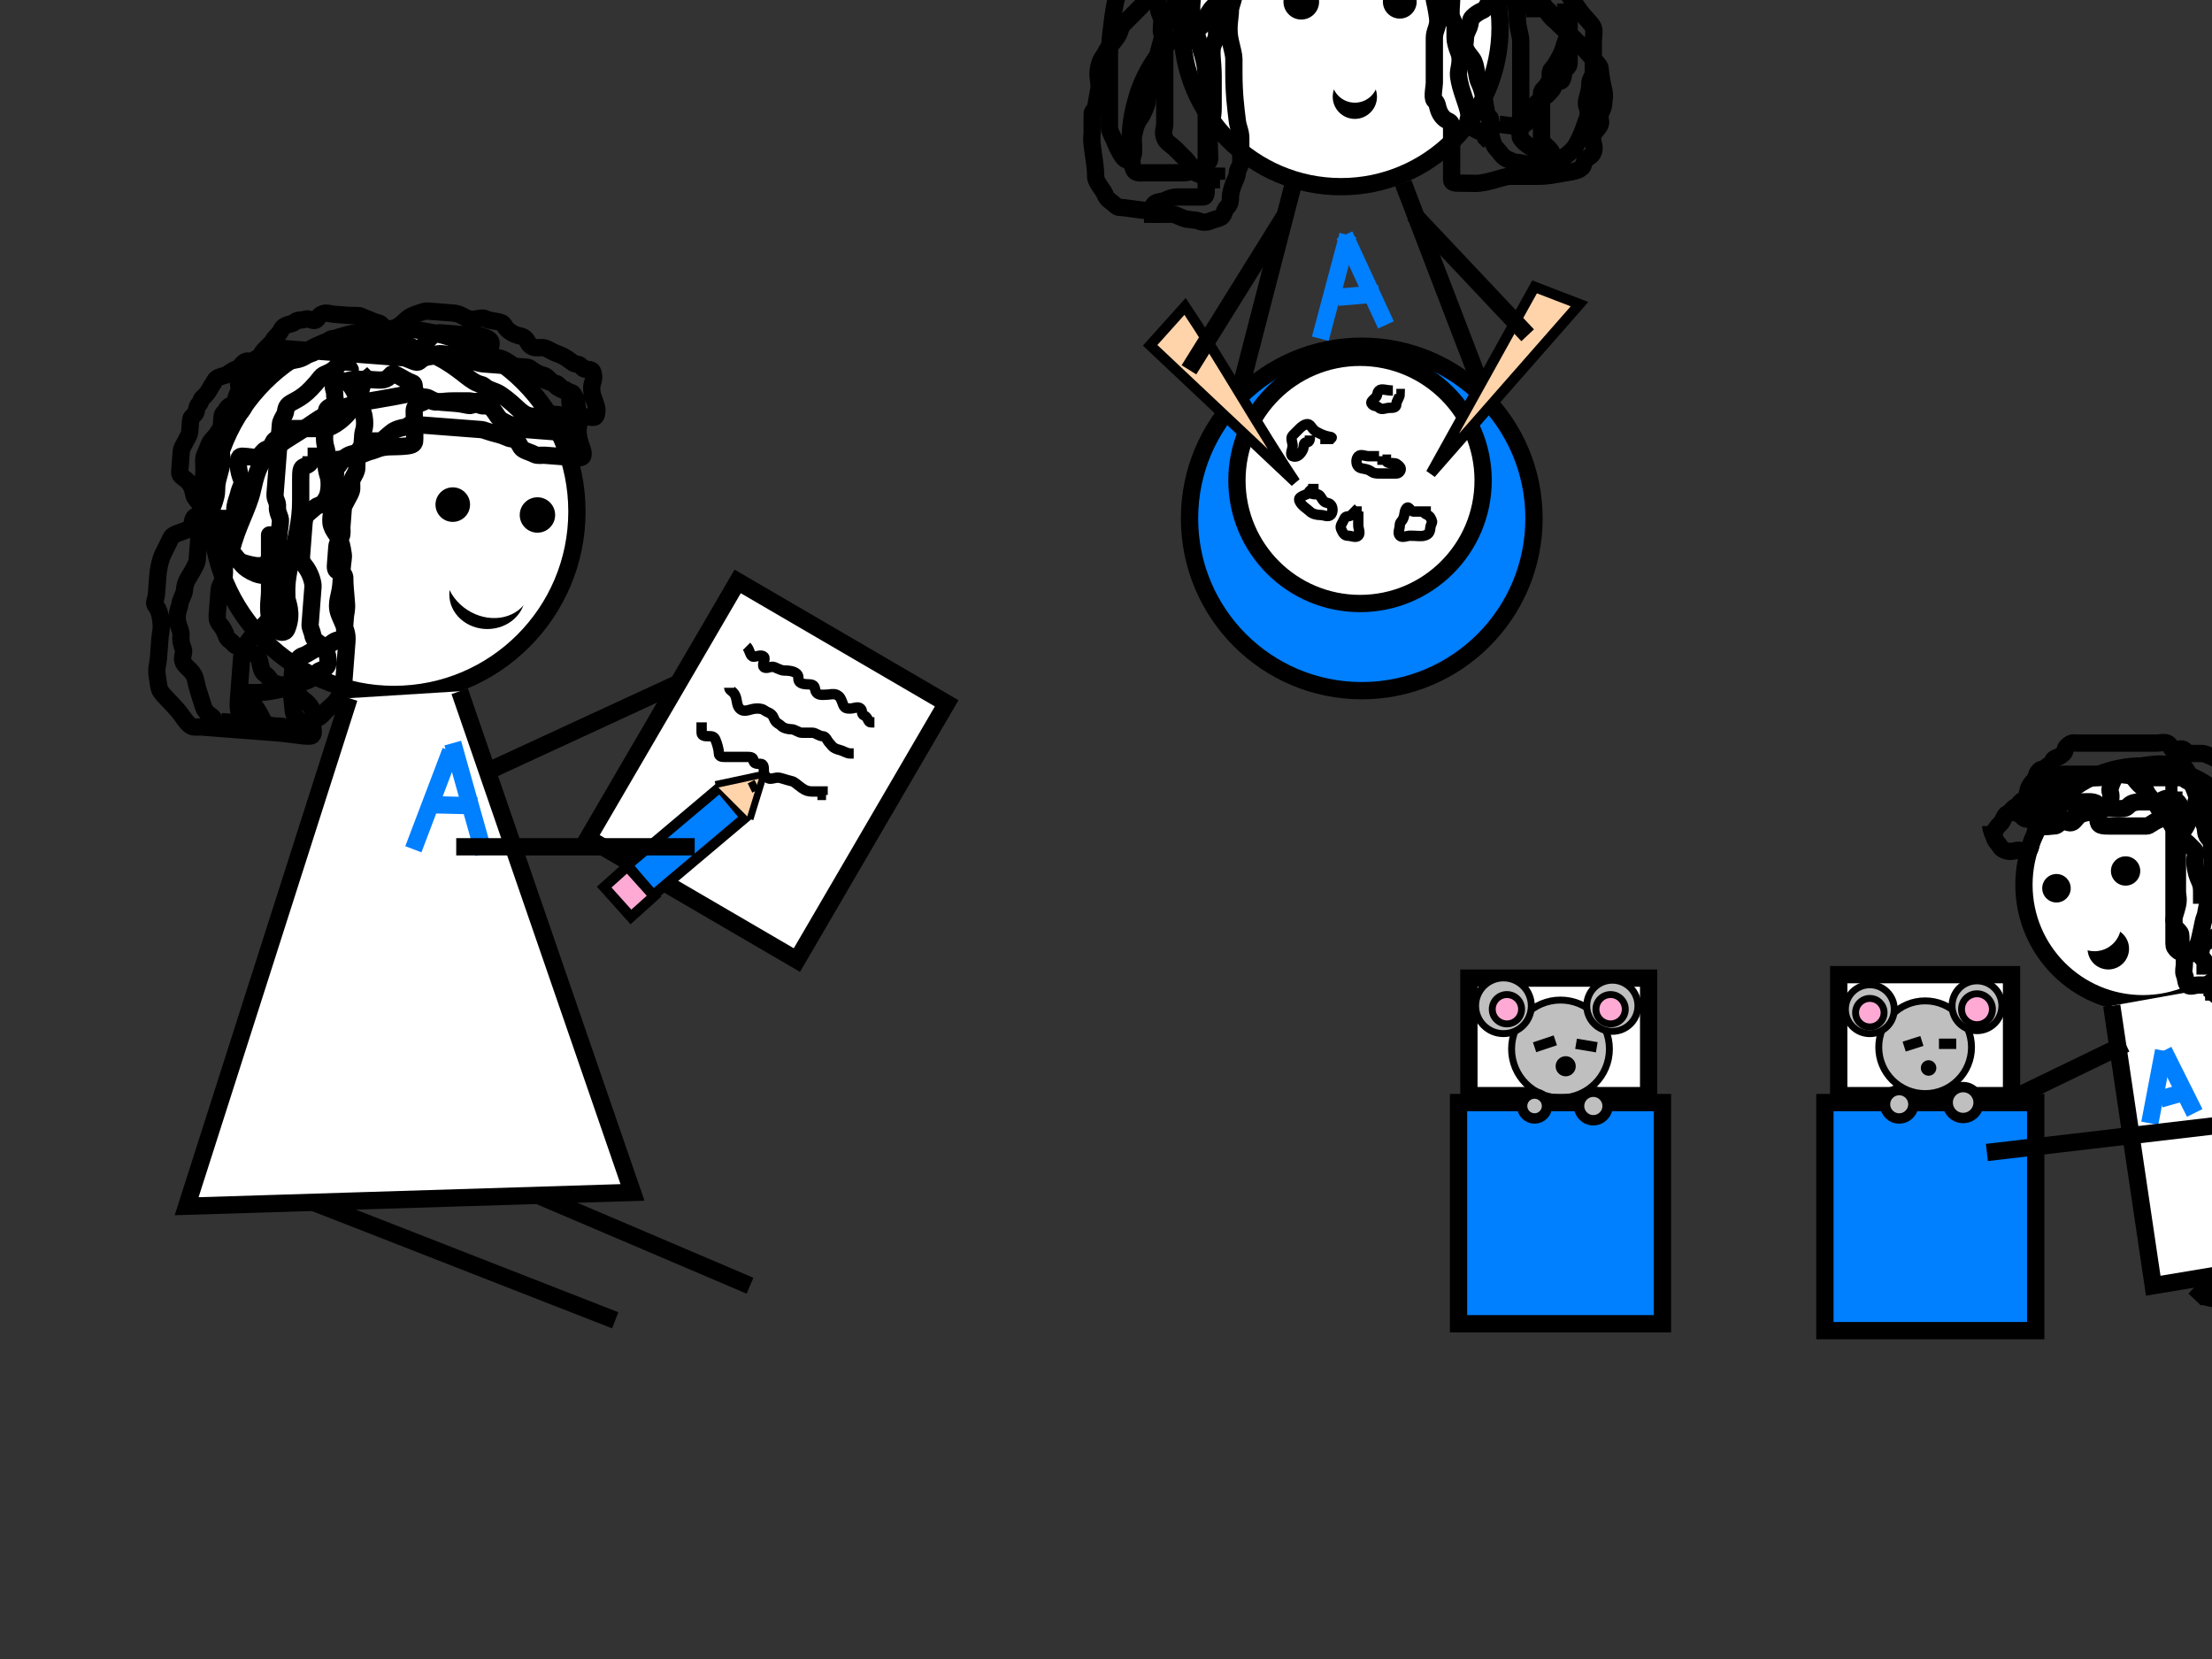 <?xml version="1.0"?><svg width="640" height="480" xmlns="http://www.w3.org/2000/svg">
 <rect width="100%" height="100%" fill="#333333" stroke="none"/>
 <!-- Created with SVG-edit - http://svg-edit.googlecode.com/ -->
 <title>line 8 revised</title>
 <g>
  <title>Layer 1</title>
  <circle fill="#ffffff" stroke="#000000" stroke-width="5" cx="114" cy="148" r="52.924" id="svg_1"/>
  <path fill="#ffffff" stroke="#000000" stroke-width="5" stroke-dasharray="null" stroke-linejoin="null" stroke-linecap="null" d="m133,200l50,145l-129,4l47,-147" id="svg_2"/>
  <circle fill="#000000" stroke="#000000" stroke-width="0" stroke-dasharray="null" stroke-linejoin="null" stroke-linecap="null" cx="131" cy="146" r="5" id="svg_3"/>
  <circle fill="#000000" stroke="#000000" stroke-width="0" stroke-dasharray="null" stroke-linejoin="null" stroke-linecap="null" cx="155.5" cy="149" r="5.123" id="svg_4"/>
  <ellipse fill="#000000" stroke="#000000" stroke-width="0" stroke-dasharray="null" stroke-linejoin="null" stroke-linecap="null" cx="141" cy="172" id="svg_5" rx="11" ry="10"/>
  <ellipse fill="#ffffff" stroke="#000000" stroke-dasharray="null" stroke-linejoin="null" stroke-linecap="null" cx="141.324" cy="167.037" id="svg_6" rx="13" ry="11.238" stroke-width="0" transform="rotate(33.111 141.324,167.037) "/>
  <line fill="none" stroke="#000000" stroke-width="5" stroke-dasharray="null" stroke-linejoin="null" stroke-linecap="null" x1="143" y1="226" x2="194" y2="195" id="svg_7" transform="rotate(6.499 168.5,210.5) "/>
  <line fill="none" stroke="#000000" stroke-width="5" stroke-dasharray="null" stroke-linejoin="null" stroke-linecap="null" x1="91" y1="348" x2="178" y2="382" id="svg_8"/>
  <line fill="none" stroke="#000000" stroke-width="5" stroke-dasharray="null" stroke-linejoin="null" stroke-linecap="null" x1="156" y1="346" x2="217" y2="372" id="svg_9"/>
  <line fill="none" stroke="#007fff" stroke-width="5" stroke-dasharray="null" stroke-linejoin="null" stroke-linecap="null" x1="132" y1="218" x2="118" y2="245" id="svg_11" transform="rotate(-6.613 125,231.5) "/>
  <line fill="none" stroke="#007fff" stroke-width="5" stroke-dasharray="null" stroke-linejoin="null" stroke-linecap="null" x1="131" y1="215" x2="140" y2="247" id="svg_12"/>
  <line fill="none" stroke="#007fff" stroke-width="5" stroke-dasharray="null" stroke-linejoin="null" stroke-linecap="null" x1="138" y1="234" x2="126" y2="232" id="svg_13" transform="rotate(-8.13 132,233) "/>
  <rect fill="#ffffff" stroke="#000000" stroke-width="5" stroke-dasharray="null" stroke-linejoin="null" stroke-linecap="null" x="187" y="180" width="70" height="86" id="svg_17" transform="rotate(30.256 222,223) "/>
  <path fill="none" stroke="#000000" stroke-width="3" stroke-dasharray="null" stroke-linejoin="null" stroke-linecap="null" id="svg_18" d="m216,187c1,1 1,3 2,3c1,0 2.293,-0.707 3,0c0.707,0.707 -0.707,2.293 0,3c0.707,0.707 2.076,-0.383 3,0c1.307,0.541 2,1 3,1c3,0 4,1 4,2c0,1 0,2 3,2c2,0 1.617,1.076 2,2c0.541,1.307 2,1 3,1c1,0 2.076,-0.383 3,0c1.307,0.541 1.459,1.693 2,3c0.383,0.924 1,1 2,1c1,0 2.293,-0.707 3,0c0.707,0.707 0.076,1.617 1,2c1.307,0.541 1,2 2,2l1,0"/>
  <path fill="none" stroke="#000000" stroke-width="3" stroke-dasharray="null" stroke-linejoin="null" stroke-linecap="null" id="svg_19" d="m211,199c0,1 1.486,0.824 2,3c0.23,0.973 0.293,2.293 1,3c1.414,1.414 3,0 5,0c2,0 2.076,0.617 3,1c1.307,0.541 1.617,1.076 2,2c0.541,1.307 1.293,1.293 2,2c0.707,0.707 2,1 3,1c1,0 2,1 3,1c1,0 2,0 3,0c1,0 2,1 3,1c1,0 1.293,1.293 2,2c0.707,0.707 0.824,1.486 3,2c0.973,0.23 2,1 3,1l1,0"/>
  <path fill="none" stroke="#000000" stroke-width="3" stroke-dasharray="null" stroke-linejoin="null" stroke-linecap="null" id="svg_20" d="m203,209c0,1 0,2 0,3c0,1 1,1 2,1c1,0 1.617,0.076 2,1c0.541,1.307 1,3 1,4c0,1 1,1 2,1c1,0 2,0 3,0c1,0 2,0 3,0c1,0 2,0 2,1c0,1 1,1 2,1c1,0 1,1 1,2c0,1 0.293,1.293 1,2c0.707,0.707 2,0 3,0c1,0 1.824,0.486 4,1c0.973,0.23 1.186,0.693 3,2c1.147,0.827 2,1 3,1c1,0 2,0 3,0l0,1l1,0"/>
  <line fill="none" stroke="#000000" stroke-width="5" stroke-dasharray="null" stroke-linejoin="null" stroke-linecap="null" x1="-605" y1="-66" x2="-606" y2="-79" id="svg_22"/>
  <rect fill="#007fff" stroke="#000000" stroke-width="3" stroke-dasharray="null" stroke-linejoin="null" stroke-linecap="null" x="181.092" y="237.687" width="35" height="11.471" id="svg_23" transform="rotate(-40.135 198.592,243.423) "/>
  <line fill="none" stroke="#000000" stroke-width="5" stroke-dasharray="null" stroke-linejoin="null" stroke-linecap="null" x1="132" y1="245" x2="201" y2="245" id="svg_24"/>
  <path fill="#ffd4aa" stroke="#000000" stroke-width="2" stroke-dasharray="null" stroke-linejoin="null" stroke-linecap="null" d="m217,237l4,-13l-14,3" id="svg_25"/>
  <line fill="none" stroke="#000000" stroke-width="3" stroke-dasharray="null" stroke-linejoin="null" stroke-linecap="null" x1="219" y1="227" x2="217" y2="228" id="svg_26"/>
  <rect fill="#ffaad4" stroke="#000000" stroke-width="3" stroke-dasharray="null" stroke-linejoin="null" stroke-linecap="null" x="176.234" y="253.475" width="11.588" height="9" id="svg_27" transform="rotate(48.094 182.028,257.975) "/>
  <path fill="none" stroke="#000000" stroke-width="5" stroke-dasharray="null" stroke-linejoin="null" stroke-linecap="null" id="svg_28" d="m98,108c0,-1 -1,-1 -1,0c0,1 -0.707,2.293 0,3c0.707,0.707 1.173,0.853 2,2c1.307,1.814 1.617,3.076 2,4c0.541,1.307 1.486,1.824 2,4c0.689,2.92 0,4 0,5c0,1 0,2 0,3c0,1 -0.486,1.824 -1,4c-0.23,0.973 0,2 0,3c0,1 -0.459,1.693 -1,3c-0.383,0.924 0,2 0,3c0,1 -0.617,2.076 -1,3c-0.541,1.307 -1,2 -1,3c0,2 0,3 0,5c0,1 0.383,2.076 0,3c-0.541,1.307 -1,2 -1,3c0,3 0,4 0,5c0,1 0,2 1,2c1,0 2,1 2,2c0,1 0.493,3.879 1,7c0.32,1.974 0,3 0,4c0,1 0,2 0,3c0,1 0.707,2.293 0,3c-0.707,0.707 -1.076,0.617 -2,1c-1.307,0.541 -2.013,1.84 -3,2c-3.121,0.507 -4.693,2.459 -6,3c-0.924,0.383 -1.459,0.693 -2,2c-0.383,0.924 -1,2 -1,3c0,2 0,3 0,5c0,1 0.493,2.879 1,6c0.16,0.987 0.293,1.293 1,2c0.707,0.707 1.707,2.293 1,3c-0.707,0.707 -2.459,-0.307 -3,1c-0.383,0.924 -1,1 -2,1c-1,0 -3.173,0.147 -4,-1c-1.307,-1.814 -3.135,-5.811 -6,-8c-2.513,-1.919 -3,-2 0,-2c3,0 7.031,-0.912 10,-2c5.057,-1.852 6.076,-2.617 7,-3c1.307,-0.541 1.693,-2.459 3,-3c0.924,-0.383 2,-1 2,-2c0,-2 -0.474,-3.149 -1,-4c-1.176,-1.902 -3.486,-1.824 -4,-4c-0.23,-0.973 -1,-2 -1,-3c0,-1 0,-3 0,-4c0,-1 0,-2 0,-4c0,-1 0,-2 0,-3c0,-1 -1,-4 -3,-6c-1,-1 -1,-2 -1,-3c0,-1 0,-2 0,-3c0,-1 0,-2 0,-5c0,-2 0,-3 1,-4c1,-1 1.293,-1.293 2,-2c0.707,-0.707 1.918,-0.387 3,-3c0.765,-1.848 0.383,-5.076 0,-6c-0.541,-1.307 -1,-3 -1,-4c0,-1 0,-2 0,-3c0,-1 -1,-2 -1,-5c0,-2 0,-3 0,-4c0,-1 0,-2 0,-3c0,-1 1.293,-1.293 2,-2c0.707,-0.707 0,-2 0,-3c0,-1 -1.414,-2.586 0,-4c0.707,-0.707 2.076,0.383 3,0c1.307,-0.541 4,-1 9,-1c3,0 3.293,-1.293 4,-2c0.707,-0.707 3.824,1.486 6,2c0.973,0.23 0.617,1.076 1,2c1.082,2.613 3.076,1.617 4,2c1.307,0.541 2,1 4,1c1,0 3,0 4,0c3,0 4.293,0.707 5,0c0.707,-0.707 1.076,-1.383 2,-1c1.307,0.541 3,1 4,2c1,1 1.693,2.459 3,3c0.924,0.383 2,1 3,1c1,0 3,1 4,1c1,0 2,0 3,0c1,0 2,0 3,0c1,0 2,0 3,0c1,0 2,0 3,-1c1,-1 1,-2 1,-3c0,-1 0,-2 0,-3c0,-1 -1,-1 -1,-2c0,-1 -0.293,-2.293 -1,-3c-0.707,-0.707 -1.293,-0.293 -2,-1c-0.707,-0.707 -1,-1 -2,-1c-1,0 -2.053,-0.54 -4,-1c-2.176,-0.514 -3.293,-0.293 -4,-1c-0.707,-0.707 -1.076,-0.617 -2,-1c-1.307,-0.541 -3.824,-2.486 -6,-3c-0.973,-0.23 -2.459,0.307 -3,-1c-0.383,-0.924 0,-2 0,-3c0,-1 -0.824,-1.486 -3,-2c-0.973,-0.23 -3,0 -4,0c-1,0 -2,0 -3,0c-2,0 -3,0 -5,0c-1,0 -2.173,0.853 -3,2c-1.307,1.814 -2,3 -3,3c-1,0 -2,1 -3,1c-1,0 -2,0 -3,0c-1,0 -1.693,-0.459 -3,-1c-0.924,-0.383 -2,0 -3,0c-1,0 -2.015,0.244 -4,0c-4.092,-0.504 -6,-1 -7,-1c-1,0 -2.459,-0.307 -3,1c-0.383,0.924 -1,1 -2,2c-1,1 -2.076,1.617 -3,2c-1.307,0.541 -1.824,1.486 -4,2c-0.973,0.23 -3,1 -4,1c-2,0 -3.076,-0.383 -4,0c-1.307,0.541 -2,1 -3,1c-1,0 -2.586,-1.414 -4,0c-2.121,2.121 -0.459,3.693 -1,5c-0.383,0.924 0.765,2.152 0,4c-0.541,1.307 -0.293,2.293 -1,3c-0.707,0.707 -1.459,0.693 -2,2c-0.383,0.924 -1,1 -1,2c0,1 0,2 0,3c0,1 -0.689,2.08 0,5c0.514,2.176 1,4 1,5c0,2 -1,5 -1,7c0,1 0.16,2.013 0,3c-0.507,3.121 -1,4 -2,5c-1,1 -3.459,0.693 -4,2c-0.383,0.924 0,2 -1,3c-1,1 -4.459,1.693 -5,3c-0.383,0.924 -1.459,3.693 -2,5c-0.765,1.848 -1,5 -1,6c0,3 0,5 0,6c0,1 -0.707,2.293 0,3c0.707,0.707 1.493,1.879 2,5c0.32,1.974 0,3 0,4c0,1 0,3 0,6c0,2 -0.46,3.053 0,5c0.514,2.176 0.617,3.076 1,4c0.541,1.307 3,3 6,6c1,1 2.693,3.459 4,4c0.924,0.383 2,0 3,0c2,0 3,0 5,0c3,0 7,0 9,0c2,0 3,0 7,0c6,0 10.293,0.707 11,0c0.707,-0.707 0,-2 0,-3c0,-1 0,-2 0,-3c0,-1 -1.098,-2.824 -3,-4c-0.851,-0.526 -1.705,-1.346 -4,-3c-1.814,-1.307 -3.027,-0.77 -4,-1c-2.176,-0.514 -2.293,-1.293 -3,-2c-0.707,-0.707 -1.459,-0.693 -2,-2c-0.383,-0.924 -0.617,-2.076 -1,-3c-0.541,-1.307 -2.293,-1.293 -3,-2c-0.707,-0.707 -1,-1 -2,-1c-2,0 -2.293,-0.293 -3,-1c-0.707,-0.707 -1.459,-0.693 -2,-2c-0.383,-0.924 -1,-2 -2,-3c-1,-1 -1,-2 -1,-3c0,-2 0,-4 0,-7c0,-1 0.459,-1.693 1,-3c0.383,-0.924 0,-3 0,-4c0,-1 0,-2 0,-3c0,-3 0,-5 0,-6c0,-1 -1.256,-1.797 -2,-3c-1.663,-2.69 -4.186,-3.693 -6,-5c-1.147,-0.827 -1.293,-1.293 -2,-2c-0.707,-0.707 -0.435,-3.151 -3,-5c-0.811,-0.585 -2,-1 -2,-2c0,-1 0,-2 0,-3c0,-1 0,-2 0,-3c0,-1 0.235,-1.152 1,-3c0.541,-1.307 1,-2 1,-3c0,-1 0,-2 0,-3c0,-1 0.293,-1.293 1,-2c0.707,-0.707 0.293,-2.293 1,-3c0.707,-0.707 0.293,-1.293 1,-2c0.707,-0.707 1.459,-1.693 2,-3c0.383,-0.924 0.617,-1.076 1,-2c0.541,-1.307 1.693,-1.459 3,-2c0.924,-0.383 1.693,-1.459 3,-2c0.924,-0.383 1,-1 2,-1c1,0 2,-1 3,-2c1,-1 2.293,-1.293 3,-2c0.707,-0.707 0.293,-1.293 1,-2c0.707,-0.707 2,0 3,0c1,0 2,0 3,0c1,0 2,0 4,0c1,0 2,0 3,0c1,0 4,0 5,0c2,0 3,0 4,0c2,0 3,0 5,0c1,0 4,0 5,0c1,0 2,0 3,0c1,0 2,0 4,0c1,0 3,1 4,1c1,0 0.879,-1.493 4,-2c0.987,-0.16 1,-1 3,-1c3,0 6.152,0.235 8,1c1.307,0.541 3,1 4,1c1,0 2,0 3,0c1,0 2,0 3,0c2,0 3,0 4,0c1,0 2,0 3,0c1,0 1.879,1.493 5,2c0.987,0.16 2.797,2.256 4,3c2.69,1.663 4.459,0.693 5,2c0.383,0.924 1,1 1,2c0,1 0.493,1.879 1,5c0.16,0.987 0,2 0,3c0,1 0.459,2.693 1,4c0.765,1.848 1,2 1,3c0,1 -1,1 -2,1c-1,0 -2,0 -3,0c-1,0 -2,0 -3,0c-1,0 -2,0 -3,0c-1,0 -2.076,0.383 -3,0c-1.307,-0.541 -2.076,-0.617 -3,-1c-1.307,-0.541 -1.293,-1.293 -2,-2c-0.707,-0.707 -1,-1 -2,-1c-1,0 -2.026,-0.68 -4,-1c-3.121,-0.507 -4,-1 -5,-1c-1,0 -4,0 -6,0c-3,0 -5,0 -6,0c-1,0 -2,0 -4,0c-2,0 -3,0 -4,0c-1,0 -1.027,0.77 -2,1c-2.176,0.514 -3.293,1.293 -4,2c-0.707,0.707 -1,1 -2,2c-1,1 -2.152,0.235 -4,1c-2.613,1.082 -2.293,2.293 -3,3c-0.707,0.707 -1.076,0.617 -2,1c-1.307,0.541 -2.459,1.693 -3,3c-0.383,0.924 -1,1 -1,2c0,1 0,3 0,6c0,1 0,2 0,3c0,2 -0.765,5.152 0,7c0.541,1.307 1.173,1.853 2,3c1.307,1.814 1.486,2.824 2,5c0.23,0.973 0,2 0,4c0,2 0,3 0,5c0,3 -1.148,5.228 0,8c0.541,1.307 1.459,2.693 2,4c0.383,0.924 1,2 1,4c0,2 0,3 0,5c0,1 0,2 0,3c0,1 0,2 0,3c0,1 0.21,2.078 -1,5c-0.856,2.066 -2,3 -3,4c-1,1 -1.693,2.459 -3,3c-0.924,0.383 -1.076,0.617 -2,1c-1.307,0.541 -2.693,1.459 -4,2c-1.848,0.765 -3,0 -4,0c-1,0 -2.013,0.16 -3,0c-3.121,-0.507 -5.448,0.577 -8,-1c-1.902,-1.176 -2,-4 -2,-6c0,-2 0,-3 0,-4c0,-1 0,-5 0,-8c0,-3 2,-6 5,-9c2,-2 3,-4 3,-6c0,-5 0,-7 0,-8c0,-3 0,-4 0,-5c0,-2 0,-5 0,-7c0,-3 0.383,-5.076 0,-6c-0.541,-1.307 -1,-2 -1,-3c0,-2 -1,-2 -1,-4c0,-1 0,-4 0,-6c0,-1 0,-2 0,-3c0,-2 0,-3 0,-6c0,-3 0,-4 0,-5c0,-1 0.459,-1.693 1,-3c0.383,-0.924 0,-2 1,-3c1,-1 3.31,-1.719 6,-5c2.286,-2.788 2.293,-3.293 3,-4c0.707,-0.707 2.693,-1.186 4,-3c0.827,-1.147 1.415,-1.189 2,-2c1.849,-2.565 5,-2 6,-3c3,-3 4,-4 5,-5c1,-1 1.076,-1.617 2,-2c1.307,-0.541 2,-1 3,-2c1,-1 1.387,-1.918 4,-3c0.924,-0.383 2,-1 3,-1c1,0 4,0 7,0c2,0 2.693,0.459 4,1c2.772,1.148 4.152,-0.765 6,0c1.307,0.541 4.293,0.293 5,1c0.707,0.707 0.797,1.256 2,2c2.69,1.663 3.586,0.586 5,2c0.707,0.707 0.693,1.459 2,2c0.924,0.383 2,0 3,0c1,0 1.693,0.459 3,1c0.924,0.383 1.693,0.459 3,1c1.848,0.765 3,2 4,2c1,0 1.293,0.293 2,1c0.707,0.707 2.459,-0.307 3,1c0.765,1.848 0,3 0,4c0,2 0.459,2.693 1,4c0.383,0.924 1,2 1,3c0,1 0,2 -1,2c-1,0 -2,0 -3,0c-1,0 -3,0 -4,0c-1,0 -3,0 -4,0c-1,0 -2.076,-0.383 -3,0c-1.307,0.541 -2,1 -3,1c-1,0 -2.212,0.286 -5,-2c-2.187,-1.793 -4.693,-3.459 -6,-4c-0.924,-0.383 -1.693,-0.459 -3,-1c-0.924,-0.383 -1.013,-0.84 -2,-1c-3.121,-0.507 -5,-3 -11,-6c-4,-2 -8.076,-2.617 -9,-3c-1.307,-0.541 -2.027,-0.77 -3,-1c-2.176,-0.514 -3.293,-0.293 -4,-1c-0.707,-0.707 -1.293,-1.293 -2,-2c-0.707,-0.707 -0.293,-1.293 -1,-2c-0.707,-0.707 -1.693,-0.459 -3,-1c-0.924,-0.383 -1.693,-0.459 -3,-1c-0.924,-0.383 -2,0 -4,0c-1,0 -2,0 -4,0c-1,0 -2.076,-0.383 -3,0c-1.307,0.541 -1.293,1.293 -2,2c-0.707,0.707 -2.076,-0.383 -3,0c-1.307,0.541 -2.293,0.293 -3,1c-0.707,0.707 -1.076,0.617 -2,1c-1.307,0.541 -1.617,1.076 -2,2c-0.541,1.307 -1.459,1.693 -2,3c-0.383,0.924 -2.459,2.693 -3,4c-0.383,0.924 -0.617,3.076 -1,4c-0.541,1.307 -0.235,2.152 -1,4c-0.541,1.307 -1,2 -1,3c0,1 -1,1 -1,2c0,1 0.383,2.076 0,3c-0.541,1.307 -1.617,2.076 -2,3c-0.541,1.307 -1.076,1.617 -2,2c-1.307,0.541 -2.459,1.693 -3,3c-0.383,0.924 -1.459,1.693 -2,3c-0.383,0.924 -0.459,1.693 -1,3c-0.765,1.848 0,3 0,6c0,6 0,10 0,13c0,1 0,2 0,4c0,2 0,3 0,4c0,1 0,2 0,4c0,1 -1,3 -2,5c-1,2 -1,3 -1,4c0,1 -1,3 -1,4c0,1 -1.148,3.228 0,6c0.541,1.307 1,2 1,3c0,2 0.459,2.693 1,4c0.383,0.924 -0.23,2.027 0,3c0.514,2.176 2.918,2.387 4,5c0.383,0.924 0.617,2.076 1,3c0.541,1.307 0.79,2.078 2,5c0.856,2.066 2.293,2.293 3,3c0.707,0.707 0.693,1.459 2,2c1.848,0.765 3,0 3,-1l1,0l1,0" transform="rotate(4.393 108.343,151.657) "/>
  <path fill="none" stroke="#000000" stroke-width="5" stroke-dasharray="null" stroke-linejoin="null" stroke-linecap="null" id="svg_29" d="m108,108c-1,1 -2.459,1.693 -3,3c-0.765,1.848 -0.385,3.372 -3,7c-3.308,4.589 -7,6 -8,6c-3,0 -9,0 -12,0c-1,0 -1,1 -1,2c0,1 -1.459,0.693 -2,2c-0.383,0.924 -0.693,1.459 -2,2c-0.924,0.383 -1.293,1.293 -2,2c-0.707,0.707 -3,0 -5,0c-1,0 -1,1 -1,3c0,1 0.459,2.693 1,4c0.383,0.924 -0.486,1.824 -1,4c-0.46,1.947 -2.121,4.879 0,7c0.707,0.707 0,0 -1,0c-1,0 -2,0 -3,0c-4,0 -6,0 -5,1c1,1 1.617,4.076 2,5c0.541,1.307 1.824,2.486 4,3c0.973,0.23 2.293,2.293 3,3c0.707,0.707 1.08,2.376 5,4c1.848,0.765 5.293,0.707 6,0c0.707,-0.707 -0.307,-2.459 1,-3c0.924,-0.383 1,1 1,2c0,1 0,4 0,6c0,1 0,3 0,6c0,2 0,4 0,6l0,1l0,-1l1,-1"/>
  <path fill="none" stroke="#000000" stroke-width="5" stroke-dasharray="null" stroke-linejoin="null" stroke-linecap="null" id="svg_30" d="m141,114c0,1 0.707,2.293 0,3c-1.414,1.414 -4,-1 -5,-1c-1,0 -2,0 -5,0c-3,0 -5.293,0.707 -6,0c-0.707,-0.707 -1.293,-0.707 -2,0c-0.707,0.707 -2.459,0.693 -3,2c-0.383,0.924 0,3 0,6c0,1 0,2 0,3c0,1 -0.015,1.756 -2,2c-4.092,0.504 -6.228,-0.148 -9,1c-1.307,0.541 -2.076,0.617 -3,1c-1.307,0.541 -2.027,0.77 -3,1c-2.176,0.514 -4,1 -7,1l-1,0l-1,0"/>
  <path fill="none" stroke="#000000" stroke-width="5" stroke-dasharray="null" stroke-linejoin="null" stroke-linecap="null" id="svg_31" d="m122,113c-1,0 -1.824,0.486 -4,1c-0.973,0.23 -5,1 -11,2c-6,1 -11.918,3.112 -16,6c-5.887,4.165 -11.31,6.719 -14,10c-2.286,2.788 -3.095,5.977 -4,10c-1.119,4.975 -4.459,10.471 -6,17c-0.46,1.947 0.964,3.116 4,4c3.959,1.153 6.493,1.121 7,-2c0.32,-1.974 0,-5 0,-6c0,-1 0,1 0,5c0,4 0,5 0,6c0,1 0,2 0,5c0,3 -1.031,6.412 1,10c1.394,2.461 3.459,2.307 4,1c1.913,-4.619 0,-8 0,-9c0,-2 -0.338,-4.066 1,-10c1.601,-7.102 3,-12 3,-18c0,-3 0,-5 0,-6c0,-3 0.076,-3.617 1,-4c1.307,-0.541 2,-1 2,-2l0,-1l-1,0"/>
  <circle fill="#ffffff" stroke="#000000" stroke-width="5" stroke-dasharray="null" stroke-linejoin="null" stroke-linecap="null" cx="388" cy="8" r="46.011" id="svg_42"/>
  <line fill="none" stroke="#000000" stroke-width="5" stroke-dasharray="null" stroke-linejoin="null" stroke-linecap="null" x1="406" y1="53" x2="439" y2="139" id="svg_44"/>
  <line fill="none" stroke="#000000" stroke-width="5" stroke-dasharray="null" stroke-linejoin="null" stroke-linecap="null" x1="374" y1="54" x2="352" y2="139" id="svg_45"/>
  <line fill="none" stroke="#007fff" stroke-width="5" stroke-dasharray="null" stroke-linejoin="null" stroke-linecap="null" x1="390" y1="68" x2="382" y2="98" id="svg_47"/>
  <line fill="none" stroke="#007fff" stroke-width="5" stroke-dasharray="null" stroke-linejoin="null" stroke-linecap="null" x1="389" y1="68" x2="401" y2="94" id="svg_48"/>
  <line fill="none" stroke="#007fff" stroke-width="5" stroke-dasharray="null" stroke-linejoin="null" stroke-linecap="null" x1="399" y1="85" x2="387" y2="86" id="svg_49"/>
  <circle fill="#000000" stroke="#007fff" stroke-width="0" stroke-dasharray="null" stroke-linejoin="null" stroke-linecap="null" cx="376.5" cy="0.5" r="5.157" id="svg_50"/>
  <circle fill="#000000" stroke="#007fff" stroke-width="0" stroke-dasharray="null" stroke-linejoin="null" stroke-linecap="null" cx="405" cy="0.5" r="4.885" id="svg_51"/>
  <circle fill="#007fff" stroke="#000000" stroke-width="5" stroke-dasharray="null" stroke-linejoin="null" stroke-linecap="null" cx="394" cy="150" r="49.833" id="svg_52"/>
  <circle fill="#ffffff" stroke="#000000" stroke-width="5" stroke-dasharray="null" stroke-linejoin="null" stroke-linecap="null" cx="393.5" cy="139" r="35.615" id="svg_53"/>
  <circle fill="#000000" stroke="#000000" stroke-width="0" stroke-dasharray="null" stroke-linejoin="null" stroke-linecap="null" cx="392" cy="28" r="6.403" id="svg_55"/>
  <path fill="#ffd4aa" stroke="#000000" stroke-width="3" stroke-dasharray="null" stroke-linejoin="null" stroke-linecap="null" d="m457,88l-13,-5l-30,54c14.333,-16.333 28.667,-32.667 43,-49z" id="svg_56"/>
  <path fill="#ffd4aa" stroke="#000000" stroke-width="3" stroke-dasharray="null" stroke-linejoin="null" stroke-linecap="null" d="m370,87l-15,-2l-9,57c6.667,-16.667 17.333,-38.333 24,-55z" id="svg_57" transform="rotate(-55.679 358,113.5) "/>
  <line fill="none" stroke="#000000" stroke-width="5" stroke-dasharray="null" stroke-linejoin="null" stroke-linecap="null" x1="409" y1="62" x2="442" y2="97" id="svg_58"/>
  <line fill="none" stroke="#000000" stroke-width="5" stroke-dasharray="null" stroke-linejoin="null" stroke-linecap="null" x1="372" y1="62" x2="344" y2="107" id="svg_59"/>
  <circle fill="#ffffff" stroke="#000000" stroke-dasharray="null" stroke-linejoin="null" stroke-linecap="null" cx="392" cy="23" r="6.708" id="svg_60" stroke-width="0"/>
  <path fill="none" stroke="#000000" stroke-width="3" stroke-dasharray="null" stroke-linejoin="null" stroke-linecap="null" id="svg_61" d="m412,148c-1,0 -2,0 -3,0c-1,0 -1.293,-1.707 -2,-1c-0.707,0.707 -0.459,1.693 -1,3c-0.383,0.924 -1,1 -1,2c0,1 -0.707,2.293 0,3c0.707,0.707 2,0 3,0c2,0 3.027,0.23 4,0c2.176,-0.514 1.617,-2.076 2,-3c0.541,-1.307 0.383,-1.076 0,-2c-0.541,-1.307 -2,-1 -2,-2l2,0"/>
  <path fill="none" stroke="#000000" stroke-width="3" stroke-dasharray="null" stroke-linejoin="null" stroke-linecap="null" id="svg_62" d="m399,132c-1,0 -2,0 -3,0c-1,0 -2.293,-0.707 -3,0c-0.707,0.707 -0.707,2.293 0,3c0.707,0.707 1.693,0.459 3,1c0.924,0.383 1,1 3,1c3,0 4,0 5,0c1,0 1.707,-1.293 1,-2c-0.707,-0.707 -1,-1 -2,-1c-1,0 -2,0 -2,-1l-1,0l0,-1"/>
  <path fill="none" stroke="#000000" stroke-width="3" stroke-dasharray="null" stroke-linejoin="null" stroke-linecap="null" id="svg_63" d="m379,126c0,1 0,2 -1,2c-1,0 -0.617,1.076 -1,2c-0.541,1.307 -1.693,2.541 -3,2c-0.924,-0.383 0,-2 0,-3c0,-1 -0.707,-2.293 0,-3c0.707,-0.707 1,-1 2,-2c1,-1 2.293,-1.707 3,-1c0.707,0.707 0.769,1.303 2,2c3.588,2.031 5,1 4,2l-2,0l-1,0"/>
  <path fill="none" stroke="#000000" stroke-width="3" stroke-dasharray="null" stroke-linejoin="null" stroke-linecap="null" id="svg_64" d="m381,141c-1,1 -1.693,1.459 -3,2c-1.848,0.765 -2.383,1.076 -2,2c0.541,1.307 2.293,2.293 3,3c0.707,0.707 2,1 3,1c1,0 2.293,0.707 3,0c0.707,-0.707 0.707,-2.293 0,-3c-0.707,-0.707 -1.293,-0.293 -2,-1c-0.707,-0.707 -1,-2 -2,-2c-1,0 -2,0 -2,-1l1,-1l0,-1"/>
  <path fill="none" stroke="#000000" stroke-width="3" stroke-dasharray="null" stroke-linejoin="null" stroke-linecap="null" id="svg_65" d="m393,147c-1,1 -1.293,1.293 -2,2c-0.707,0.707 -1.617,0.076 -2,1c-0.541,1.307 -1.383,2.076 -1,3c0.541,1.307 1,2 2,2c1,0 2.293,0.707 3,0c0.707,-0.707 0,-2 0,-3c0,-1 0,-2 0,-3l0,-1l1,0"/>
  <path fill="none" stroke="#000000" stroke-width="3" stroke-dasharray="null" stroke-linejoin="null" stroke-linecap="null" id="svg_66" d="m403,113c-2,0 -3.293,-0.707 -4,0c-0.707,0.707 -0.293,1.293 -1,2c-0.707,0.707 -1.707,1.293 -1,2c0.707,0.707 1.293,0.293 2,1c0.707,0.707 2,0 3,0c1,0 2,0 2,-1c0,-1 1,-2 1,-3l-1,0"/>
  <path fill="none" stroke="#000000" stroke-width="5" stroke-dasharray="null" stroke-linejoin="null" stroke-linecap="null" id="svg_67" d="m425,-19c-1,0 -2.459,-0.307 -3,1c-0.383,0.924 0.307,2.459 -1,3c-0.924,0.383 -2,0 -3,0c-1,0 -2.076,0.383 -3,0c-1.307,-0.541 -2,-2 -3,-3c-1,-1 -4,-1 -7,-1c-3,0 -5.076,0.383 -6,0c-1.307,-0.541 -2.026,-1.68 -4,-2c-3.121,-0.507 -4,-1 -6,-1c-3,0 -5,0 -6,0c-1,0 -2,1 -3,1c-1,0 -2.076,0.617 -3,1c-1.307,0.541 -2.293,0.293 -3,1c-0.707,0.707 -1.076,0.617 -2,1c-1.307,0.541 -2,1 -4,1c-1,0 -2.879,-2.121 -5,0c-0.707,0.707 -0.693,1.459 -2,2c-0.924,0.383 -0.693,1.186 -2,3c-0.827,1.147 -1,2 -1,3c0,1 0.707,2.293 0,3c-0.707,0.707 -1,1 -1,2c0,1 0.23,2.027 0,3c-0.514,2.176 -1,3 -1,4c0,2 -0.919,5.107 0,9c0.514,2.176 1,4 1,5c0,1 0,2 0,4c0,6 0.496,9.908 1,14c0.244,1.985 1,3 1,5c0,2 0,3 0,4c0,1 0,2 0,3c0,1 -1,2 -1,3c0,1 -0.617,2.076 -1,3c-0.541,1.307 -1,3 -1,4c0,1 0,2 -1,3c-1,1 -0.693,2.459 -2,3c-0.924,0.383 -1.693,0.459 -3,1c-0.924,0.383 -2.076,0.383 -3,0c-1.307,-0.541 -3.152,-0.235 -5,-1c-1.307,-0.541 -2,-1 -3,-1c-2,0 -3,0 -4,0c-1,0 -1.015,-0.756 -3,-1c-4.092,-0.504 -7,-1 -8,-1c-1,0 -1.186,-0.693 -3,-2c-1.147,-0.827 -1.173,-1.853 -2,-3c-1.307,-1.814 -2,-3 -2,-4c0,-3 -0.496,-4.908 -1,-9c-0.244,-1.985 0,-3 0,-4c0,-3 0,-4 0,-5c0,-1 0.84,-1.013 1,-2c0.507,-3.121 1,-5 1,-6c0,-2 -0.689,-3.08 0,-6c0.514,-2.176 1.459,-2.693 2,-4c0.383,-0.924 2.173,-2.853 3,-4c1.307,-1.814 1,-3 2,-4c1,-1 1.293,-1.293 2,-2c0.707,-0.707 1,-1 2,-2c2,-2 3,-3 3,-4c0,-1 1,-1 1,-2c0,-1 0.235,-2.152 1,-4c0.541,-1.307 0.617,-2.076 1,-3c0.541,-1.307 1.617,-1.076 2,-2c0.541,-1.307 1.617,-1.076 2,-2c0.541,-1.307 2,-2 3,-3c1,-1 1.824,-1.098 3,-3c0.526,-0.851 1,-1 2,-3c1,-2 1.076,-2.617 2,-3c1.307,-0.541 1.293,-1.293 2,-2c0.707,-0.707 2,-1 3,-1c2,0 4.027,0.23 5,0c2.176,-0.514 3.879,-1.493 7,-2c3.948,-0.641 6,0 7,0c1,0 3.039,0.481 6,0c3.121,-0.507 4,-1 5,-1c1,0 1,-1 2,-1c1,0 2,0 4,0c1,0 3,0 6,0c3,0 4,0 5,0c3,0 5,0 8,0c1,0 2.693,0.459 4,1c0.924,0.383 2,0 3,0c1,0 1.186,0.693 3,2c1.147,0.827 2,2 3,3c1,1 1.293,1.293 2,2c0.707,0.707 1.293,0.293 2,1c0.707,0.707 0.617,1.076 1,2c0.541,1.307 1.459,1.693 2,3c0.383,0.924 0.293,2.293 1,3c0.707,0.707 1.459,0.693 2,2c0.383,0.924 0.693,2.186 2,4c0.827,1.147 2.459,0.693 3,2c0.383,0.924 3.19,1.882 5,5c1.122,1.934 2,3 3,4c1,1 2,1 3,2c1,1 1.297,2.614 4,5c1.676,1.48 4.724,4.223 8,8c1.853,2.137 3,3 3,4c0,1 0.486,3.824 1,6c0.46,1.947 0,3 0,4c0,1 -0.459,1.693 -1,3c-0.383,0.924 0.383,2.076 0,3c-0.541,1.307 -1.459,1.693 -2,3c-0.765,1.848 0.765,3.152 0,5c-0.541,1.307 -1.293,1.293 -2,2c-0.707,0.707 -0.617,1.076 -1,2c-0.541,1.307 -3.026,1.68 -5,2c-3.121,0.507 -5,1 -8,1c-3,0 -4,0 -5,0c-1,0 -2,0 -3,0c-2,0 -4.908,1.496 -9,2c-0.992,0.122 -2,0 -5,0c-2,0 -3,0 -3,-1c0,-1 0,-2 0,-3c0,-3 0,-4 0,-6c0,-1 0,-2 0,-3c0,-1 0,-2 0,-3c0,-1 -0.076,-1.617 -1,-2c-1.307,-0.541 -2.486,-1.824 -3,-4c-0.23,-0.973 -0.293,-1.293 -1,-2c-0.707,-0.707 0,-4 0,-5c0,-2 0,-3 0,-4c0,-1 0,-2 0,-3c0,-1 0,-2 0,-3c0,-1 0,-2 0,-3c0,-2 1,-3 1,-5c0,-1 -0.486,-3.824 -1,-6c-0.23,-0.973 0,-2 0,-3c0,-2 0,-5 0,-6c0,-1 -0.23,-2.027 0,-3c0.514,-2.176 2,-5 2,-6c0,-1 -0.707,-2.293 0,-3c0.707,-0.707 1.459,-0.693 2,-2c0.383,-0.924 0.293,-1.293 1,-2c0.707,-0.707 0.853,-1.173 2,-2c1.814,-1.307 5,-1 7,-1c1,0 3.293,0.293 4,1c0.707,0.707 1.293,0.293 2,1c0.707,0.707 1.419,4.419 3,6c1.581,1.581 3.693,4.459 5,5c0.924,0.383 1.293,0.293 2,1c0.707,0.707 1.459,0.693 2,2c0.383,0.924 1.693,3.186 3,5c1.654,2.295 4.385,6.372 7,10c1.654,2.295 3.459,3.693 4,5c0.383,0.924 0,3 0,4c0,2 0,3 0,4c0,2 0,3 0,5c0,1 -1,2 -1,3c0,3 -1,4 -1,6c0,1 1.148,2.228 0,5c-0.541,1.307 -1.19,3.882 -3,7c-1.122,1.934 -4,4 -5,4c-3,0 -4,0 -5,-1c-2,-2 -4.824,-3.098 -6,-5c-0.526,-0.851 0,-4 0,-7c0,-3 0,-4 0,-5c0,-2 0,-6 0,-8c0,-3 0,-5 0,-8c0,-2 -1,-4 -1,-7c0,-3 -1,-5 -1,-6c0,-1 0,-2 0,-3c0,-1 0,-2 0,-3c0,-1 -1,-1 -2,-2c-1,-1 -1.387,-1.918 -4,-3c-0.924,-0.383 -2,-1 -3,-1c-1,0 -2.076,-0.383 -3,0c-1.307,0.541 -3,2 -4,3c-1,1 -1,2 -1,5c0,1 -1,1 -1,2c0,1 0,2 0,3c0,1 -0.383,4.076 0,5c0.541,1.307 1,2 1,3c0,1 0,2 0,3c0,1 0.459,2.693 1,4c1.148,2.772 -0.244,5.015 0,7c0.504,4.092 2.493,7.879 3,11c0.16,0.987 -0.707,2.293 0,3c0.707,0.707 1.693,1.459 3,2c0.924,0.383 2,1 2,2l1,1l0,1"/>
  <path fill="none" stroke="#000000" stroke-width="5" stroke-dasharray="null" stroke-linejoin="null" stroke-linecap="null" id="svg_68" d="m441,-31c-1,0 -2.076,-0.617 -3,-1c-1.307,-0.541 -1.693,-1.459 -3,-2c-0.924,-0.383 -1.293,-0.293 -2,-1c-0.707,-0.707 -1,-1 -2,-2c-1,-1 -1.474,-1.149 -2,-2c-1.176,-1.902 -2.293,-1.293 -3,-2c-0.707,-0.707 -1.879,-0.493 -5,-1c-1.974,-0.32 -3,0 -4,0c-1,0 -1.693,-0.459 -3,-1c-1.848,-0.765 -3.152,0.765 -5,0c-1.307,-0.541 -2,-1 -3,-1c-2,0 -4,0 -7,0c-1,0 -1.824,-0.486 -4,-1c-1.947,-0.46 -3,0 -5,0c-1,0 -2,0 -3,0c-1,0 -3.159,0.611 -6,2c-3.239,1.584 -6.31,2.337 -9,4c-1.203,0.744 -1.824,1.486 -4,2c-0.973,0.23 -2,1 -3,1c-1,0 -2.076,-0.383 -3,0c-1.307,0.541 -1.693,1.459 -3,2c-0.924,0.383 -2.918,-0.613 -4,2c-0.383,0.924 -0.617,2.076 -1,3c-0.541,1.307 -1,2 -1,3c0,2 0,3 0,5c0,1 -1,2 -1,3c0,2 0,3 0,4c0,1 0,2 0,3c0,1 0,3 0,4c0,1 0,2 0,4c0,4 0,5 0,6c0,1 0,2 0,3c0,2 0,3 0,4c0,1 -0.459,1.693 -1,3c-0.765,1.848 0,5 0,9c0,3 0,5 0,6c0,1 0,2 0,3c0,3 -0.493,3.879 -1,7c-0.32,1.974 0,6 0,8c0,1 -1.293,1.293 -2,2c-0.707,0.707 -1.076,0.617 -2,1c-1.307,0.541 -2,1 -4,1c-2,0 -4,0 -5,0c-1,0 -4,0 -6,0c-1,0 -2.459,0.307 -3,-1c-1.148,-2.772 0,-4 0,-5c0,-3 -0.23,-4.027 0,-5c0.514,-2.176 0.693,-3.186 2,-5c0.827,-1.147 2,-4 2,-5c0,-2 1.16,-4.963 2,-9c1.239,-5.955 2.493,-8.879 3,-12c0.16,-0.987 1.224,-1.903 2,-4c1.43,-3.867 1.493,-5.879 2,-9c0.32,-1.974 0.293,-3.293 1,-4c0.707,-0.707 1,-1 3,-3c1,-1 2,-2 3,-3c1,-1 2.853,-3.173 4,-4c1.814,-1.307 4,-2 5,-3c1,-1 2,-2 3,-3c1,-1 1.293,-1.293 2,-2c1.414,-1.414 4,0 7,0c1,0 2,0 3,0c1,0 2,0 3,0c1,0 2,0 3,0c1,0 3.693,0.459 5,1c0.924,0.383 1.693,0.459 3,1c0.924,0.383 2,0 3,0c1,0 2,0 3,0c1,0 2.293,1.293 3,2c0.707,0.707 1.293,1.293 2,2c0.707,0.707 1,1 2,1c1,0 2,0 3,0c1,0 2,0 4,0c1,0 2,0 3,0c1,0 2,0 3,0c1,0 2.293,0.707 3,0c0.707,-0.707 1.459,-0.693 2,-2c0.383,-0.924 0,-2 0,-3c0,-1 -1,-1 -2,-1c-1,0 -2,0 -3,0c-1,0 -2.076,-0.383 -3,0c-1.307,0.541 -1.693,1.459 -3,2c-1.848,0.765 -3,0 -4,0c-1,0 -4,0 -6,0c-2,0 -3.027,-0.23 -4,0c-2.176,0.514 -3,1 -4,1c-1,0 -2.228,-0.148 -5,1c-1.307,0.541 -2.293,0.293 -3,1c-0.707,0.707 -1,1 -2,1c-1,0 -1.293,0.293 -2,1c-0.707,0.707 -1.693,0.459 -3,1c-0.924,0.383 -1,1 -2,2c-1,1 -2,2 -3,2c-1,0 -2.459,0.693 -3,2c-0.383,0.924 -0.435,3.151 -3,5c-0.811,0.585 -2.186,0.693 -4,2c-1.147,0.827 -3,3 -7,7c-2,2 -2.693,5.459 -4,6c-0.924,0.383 -2.293,0.293 -3,1c-0.707,0.707 -2.027,1.77 -3,2c-2.176,0.514 -3.918,2.057 -6,5c-2.888,4.082 -4.847,8.041 -6,12c-0.884,3.036 -2,7 -2,13c0,3 -0.459,3.693 -1,5c-0.383,0.924 -2.144,-1.934 -3,-4c-1.21,-2.922 -2,-4 -2,-5c0,-1 0,-2 0,-3c0,-1 0,-2 0,-4c0,-1 0,-4 0,-7c0,-2 0,-5 0,-7c0,-4 0.496,-6.908 1,-11c0.367,-2.978 1,-6 2,-9c1,-3 1,-5 2,-6c1,-1 3.411,-1.289 9,-5c7.681,-5.1 12,-10 15,-13c1,-1 1.293,-2.293 2,-3c0.707,-0.707 2,-1 3,-2c1,-1 1.617,-2.076 2,-3c0.541,-1.307 2,-3 3,-3c2,0 6,0 9,0c2,0 3,-1 4,-1c1,0 1.693,-0.459 3,-1c1.848,-0.765 2.693,-0.459 4,-1c0.924,-0.383 2,-1 3,-1c1,0 2,0 4,0c3,0 4,0 5,0c2,0 5.228,-0.148 8,1c1.307,0.541 3,1 6,2c3,1 8.876,4.343 14,6c3.923,1.269 6.076,0.617 7,1c1.307,0.541 2.719,3.31 6,6c2.788,2.286 4,3 5,5c2,4 5.459,7.471 7,14c0.46,1.946 -0.16,3.013 0,4c0.507,3.121 1.693,6.186 3,8c2.481,3.442 6,4 6,5c0,1 0,2 0,3c0,1 0,2 0,3c0,1 0,2 0,3c0,1 -0.293,1.293 -1,2c-0.707,0.707 -0.459,1.693 -1,3c-0.383,0.924 -1.293,0.293 -2,1c-0.707,0.707 -0.293,1.293 -1,2c-0.707,0.707 -0.853,1.173 -2,2c-1.814,1.307 -3,2 -3,3c0,1 -0.293,1.293 -1,2c-0.707,0.707 -0.098,1.824 -2,3c-1.701,1.051 -6,0 -7,0l0,-1"/>
  <path fill="none" stroke="#000000" stroke-width="5" stroke-dasharray="null" stroke-linejoin="null" stroke-linecap="null" id="svg_69" d="m349,-21c0,1 -1.493,1.879 -2,5c-0.16,0.987 0,2 -2,3c-2,1 -2.693,2.459 -4,3c-0.924,0.383 -2,1 -3,2c-1,1 -2.459,1.693 -3,3c-1.148,2.772 0,4 0,5c0,3 0.459,3.693 1,5c0.383,0.924 0,2 0,4c0,1 1,2 1,3c0,1 0,2 0,3c0,1 0,2 0,3c0,1 0,2 0,4c0,1 0,3 0,4c0,1 0,2 0,3c0,2 0,3 0,4c0,1 0,2 0,3c0,1 -0.765,2.152 0,4c0.541,1.307 2,2 3,3c1,1 2,2 3,3c1,1 2.293,3.293 3,4c0.707,0.707 4,1 6,1l0,1l1,0"/>
  <path fill="none" stroke="#000000" stroke-width="5" stroke-dasharray="null" stroke-linejoin="null" stroke-linecap="null" id="svg_71" d="m434,-34c1,0 1.693,0.459 3,1c0.924,0.383 1.459,0.693 2,2c1.148,2.772 0.293,3.293 1,4c0.707,0.707 2,1 3,1c1,0 1,1 1,2c0,1 0,2 0,3c0,1 0.383,2.076 0,3c-0.541,1.307 -0.831,2.378 -2,4c-1.849,2.565 -4.459,1.693 -5,3c-0.765,1.848 0,4 0,5c0,1 1,1 2,2c1,1 1,2 2,3c1,1 2,1 2,3l1,1l0,1l0,1"/>
  <path fill="none" stroke="#000000" stroke-width="5" stroke-dasharray="null" stroke-linejoin="null" stroke-linecap="null" id="svg_72" d="m367,-23c-1,0 -2,0 -4,0c-1,0 -0.824,1.486 -3,2c-0.973,0.23 -2,1 -3,2c-1,1 -2,2 -4,4c-1,1 -1.714,3.212 -4,6c-0.897,1.094 -2.459,3.693 -3,5c-0.383,0.924 -1,2 -1,3c0,1 -0.481,3.039 0,6c0.507,3.121 1.847,7.041 3,11c0.884,3.036 1,5 1,8c0,1 0,2 0,3c0,1 0,2 0,3c0,1 0,2 0,4c0,1 0,3 0,4c0,2 0,5 0,7c0,1 0,3 0,4c0,1 0,2 0,3c0,1 0,2 0,3c0,1 0,2 -1,2c-1,0 -4,0 -7,0c-2,0 -2.693,0.459 -4,1c-0.924,0.383 -2.293,0.293 -3,1c-0.707,0.707 -1,2 -1,3l-1,0l-1,0"/>
  <path fill="none" stroke="#000000" stroke-width="5" stroke-dasharray="null" stroke-linejoin="null" stroke-linecap="null" id="svg_73" d="m426,-17c0,1 -0.383,3.076 0,4c0.541,1.307 1.337,2.31 3,5c0.744,1.203 1.617,3.076 2,4c0.541,1.307 0.383,3.076 0,4c-0.541,1.307 -1.076,2.617 -2,3c-1.307,0.541 -2.293,1.293 -3,2c-0.707,0.707 -0.459,1.693 -1,3c-0.383,0.924 -1,2 -1,3c0,1 -0.383,2.076 0,3c0.541,1.307 1.173,1.853 2,3c1.307,1.814 1,5 2,7c1,2 1.493,4.879 2,8c0.16,0.987 0.293,1.293 1,2c0.707,0.707 -0.16,2.013 0,3c0.507,3.121 1,5 2,6c1,1 1.693,2.459 3,3c0.924,0.383 2,1 3,1c1,0 3.076,0.617 4,1c1.307,0.541 2.076,1.383 3,1c1.307,-0.541 2.486,-1.824 3,-4c0.46,-1.946 -3,-3 -3,-5c0,-1 0,-2 0,-5c0,-3 0,-4 0,-5c0,-1 0,-2 0,-3c0,-1 0.824,-1.098 2,-3c1.051,-1.701 0,-3 1,-4c1,-1 2.459,-3.693 3,-5c0.383,-0.924 0.617,-2.076 1,-3c0.541,-1.307 1,-2 1,-3c0,-1 0,-2 0,-3c0,-1 0,-2 -1,-2l0,-1l0,-1l0,-1"/>
  <rect fill="#ffffff" stroke="#000000" stroke-width="5" stroke-dasharray="null" stroke-linejoin="null" stroke-linecap="null" x="425" y="283" width="52" height="34" id="svg_76"/>
  <rect fill="#ffffff" stroke="#000000" stroke-width="5" stroke-dasharray="null" stroke-linejoin="null" stroke-linecap="null" x="532" y="282" width="50" height="35" id="svg_77"/>
  <circle fill="#bfbfbf" stroke="#000000" stroke-width="2" stroke-dasharray="null" stroke-linejoin="null" stroke-linecap="null" cx="451.5" cy="303.5" r="14.152" id="svg_79"/>
  <circle fill="#bfbfbf" stroke="#000000" stroke-width="2" stroke-dasharray="null" stroke-linejoin="null" stroke-linecap="null" cx="557" cy="303" r="13.416" id="svg_80"/>
  <circle fill="#bfbfbf" stroke="#000000" stroke-width="2" stroke-dasharray="null" stroke-linejoin="null" stroke-linecap="null" cx="435" cy="291" r="8.062" id="svg_81"/>
  <circle fill="#bfbfbf" stroke="#000000" stroke-width="2" stroke-dasharray="null" stroke-linejoin="null" stroke-linecap="null" cx="466.5" cy="291" r="7.403" id="svg_82"/>
  <circle fill="#bfbfbf" stroke="#000000" stroke-width="2" stroke-dasharray="null" stroke-linejoin="null" stroke-linecap="null" cx="572" cy="291" r="7.211" id="svg_83"/>
  <circle fill="#bfbfbf" stroke="#000000" stroke-width="2" stroke-dasharray="null" stroke-linejoin="null" stroke-linecap="null" cx="541" cy="292" r="7.071" id="svg_84"/>
  <line fill="none" stroke="#000000" stroke-width="3" stroke-dasharray="null" stroke-linejoin="null" stroke-linecap="null" x1="450" y1="301" x2="444" y2="303" id="svg_88"/>
  <line fill="none" stroke="#000000" stroke-width="3" stroke-dasharray="null" stroke-linejoin="null" stroke-linecap="null" x1="456" y1="302" x2="462" y2="303" id="svg_89"/>
  <line fill="none" stroke="#000000" stroke-width="3" stroke-dasharray="null" stroke-linejoin="null" stroke-linecap="null" x1="556" y1="301" x2="551" y2="303" id="svg_90" transform="rotate(4.086 553.5,302) "/>
  <line fill="none" stroke="#000000" stroke-width="3" stroke-dasharray="null" stroke-linejoin="null" stroke-linecap="null" x1="561" y1="302" x2="566" y2="302" id="svg_91"/>
  <circle fill="#000000" stroke="#000000" stroke-width="0" stroke-dasharray="null" stroke-linejoin="null" stroke-linecap="null" cx="453" cy="308.5" r="2.914" id="svg_92"/>
  <circle fill="#000000" stroke="#000000" stroke-width="0" stroke-dasharray="null" stroke-linejoin="null" stroke-linecap="null" cx="558" cy="309" r="2.243" id="svg_93"/>
  <rect fill="#007fff" stroke="#000000" stroke-width="5" stroke-dasharray="null" stroke-linejoin="null" stroke-linecap="null" x="422" y="319" width="59" height="64" id="svg_94"/>
  <rect fill="#007fff" stroke="#000000" stroke-width="5" stroke-dasharray="null" stroke-linejoin="null" stroke-linecap="null" x="528" y="319" width="61" height="66" id="svg_95"/>
  <circle fill="#bfbfbf" stroke="#000000" stroke-width="3" stroke-dasharray="null" stroke-linejoin="null" stroke-linecap="null" cx="461" cy="320" r="4.123" id="svg_96"/>
  <circle fill="#bfbfbf" stroke="#000000" stroke-width="3" stroke-dasharray="null" stroke-linejoin="null" stroke-linecap="null" cx="444" cy="320" r="3.606" id="svg_97"/>
  <circle fill="#bfbfbf" stroke="#000000" stroke-width="3" stroke-dasharray="null" stroke-linejoin="null" stroke-linecap="null" cx="568" cy="319" r="4.472" id="svg_98"/>
  <circle fill="#bfbfbf" stroke="#000000" stroke-width="3" stroke-dasharray="null" stroke-linejoin="null" stroke-linecap="null" cx="549.5" cy="319.5" r="4.106" id="svg_99"/>
  <circle fill="#ffaad4" stroke="#000000" stroke-width="2" stroke-dasharray="null" stroke-linejoin="null" stroke-linecap="null" cx="436" cy="292" r="4.243" id="svg_100"/>
  <circle fill="#ffaad4" stroke="#000000" stroke-width="2" stroke-dasharray="null" stroke-linejoin="null" stroke-linecap="null" cx="466" cy="292" r="4.243" id="svg_101"/>
  <circle fill="#ffaad4" stroke="#000000" stroke-width="2" stroke-dasharray="null" stroke-linejoin="null" stroke-linecap="null" cx="541" cy="293" r="4.123" id="svg_102"/>
  <circle fill="#ffaad4" stroke="#000000" stroke-width="2" stroke-dasharray="null" stroke-linejoin="null" stroke-linecap="null" cx="572" cy="292" r="4.472" id="svg_103"/>
  <circle fill="#ffffff" stroke="#000000" stroke-width="5" stroke-dasharray="null" stroke-linejoin="null" stroke-linecap="null" cx="620" cy="256" r="34.409" id="svg_104"/>
  <path fill="#ffffff" stroke="#000000" stroke-width="5" stroke-dasharray="null" stroke-linejoin="null" stroke-linecap="null" d="m639,286l80,70l-96,16l-12,-81" id="svg_105"/>
  <line fill="none" stroke="#000000" stroke-width="5" stroke-dasharray="null" stroke-linejoin="null" stroke-linecap="null" x1="652" y1="358" x2="635" y2="376" id="svg_106"/>
  <line fill="none" stroke="#000000" stroke-width="5" stroke-dasharray="null" stroke-linejoin="null" stroke-linecap="null" x1="637" y1="375" x2="669" y2="382" id="svg_107"/>
  <line fill="none" stroke="#000000" stroke-width="5" stroke-dasharray="null" stroke-linejoin="null" stroke-linecap="null" x1="685" y1="351" x2="675" y2="365" id="svg_108"/>
  <line fill="none" stroke="#000000" stroke-width="5" stroke-dasharray="null" stroke-linejoin="null" stroke-linecap="null" x1="677" y1="364" x2="702" y2="374" id="svg_109"/>
  <line fill="none" stroke="#000000" stroke-width="5" stroke-dasharray="null" stroke-linejoin="null" stroke-linecap="null" x1="615" y1="302" x2="584" y2="317" id="svg_111"/>
  <line fill="none" stroke="#007fff" stroke-width="5" stroke-dasharray="null" stroke-linejoin="null" stroke-linecap="null" x1="626" y1="304" x2="635" y2="322" id="svg_112"/>
  <line fill="none" stroke="#007fff" stroke-width="5" stroke-dasharray="null" stroke-linejoin="null" stroke-linecap="null" x1="626" y1="304" x2="622" y2="325" id="svg_113"/>
  <line fill="none" stroke="#007fff" stroke-width="5" stroke-dasharray="null" stroke-linejoin="null" stroke-linecap="null" x1="632" y1="316" x2="625" y2="318" id="svg_114"/>
  <line fill="none" stroke="#000000" stroke-width="5" stroke-dasharray="null" stroke-linejoin="null" stroke-linecap="null" x1="641" y1="320" x2="576" y2="339" id="svg_115" transform="rotate(9.605 608.5,329.5) "/>
  <circle fill="#000000" stroke="#000000" stroke-width="0" stroke-dasharray="null" stroke-linejoin="null" stroke-linecap="null" cx="615" cy="252" r="4.243" id="svg_116"/>
  <circle fill="#000000" stroke="#000000" stroke-width="0" stroke-dasharray="null" stroke-linejoin="null" stroke-linecap="null" cx="595" cy="257" r="4.123" id="svg_117"/>
  <circle fill="#000000" stroke="#000000" stroke-width="0" stroke-dasharray="null" stroke-linejoin="null" stroke-linecap="null" cx="610" cy="274.5" r="6" id="svg_118" transform="rotate(22.714 610,274.5) "/>
  <circle fill="#ffffff" stroke="#000000" stroke-dasharray="null" stroke-linejoin="null" stroke-linecap="null" cx="606" cy="267.5" r="7.72" id="svg_119" stroke-width="0"/>
  <path fill="none" stroke="#000000" stroke-width="5" stroke-dasharray="null" stroke-linejoin="null" stroke-linecap="null" id="svg_120" d="m638,287c1,0 4,0 11,0c2,0 2.617,-0.076 3,-1c0.541,-1.307 0.693,-3.459 2,-4c0.924,-0.383 1.293,-0.293 2,-1c0.707,-0.707 0.693,-1.459 2,-2c0.924,-0.383 1.486,-0.824 2,-3c0.23,-0.973 0.293,-2.293 1,-3c0.707,-0.707 1,-1 1,-2c0,-1 0,-2 0,-3c0,-1 0.707,-2.293 0,-3c-0.707,-0.707 -1.459,-1.693 -2,-3c-0.383,-0.924 -0.383,-2.076 0,-3c0.541,-1.307 1,-3 1,-4c0,-1 0,-2 0,-3c0,-1 0,-2 0,-4c0,-2 0,-3 0,-4c0,-1 0.383,-2.076 0,-3c-0.541,-1.307 -2.293,-1.293 -3,-2c-0.707,-0.707 -0.293,-1.293 -1,-2c-0.707,-0.707 -1.617,-2.076 -2,-3c-1.082,-2.613 -2.293,-2.293 -3,-3c-0.707,-0.707 0.383,-2.076 0,-3c-0.541,-1.307 -1.293,-1.293 -2,-2c-0.707,-0.707 -2.076,-1.617 -3,-2c-1.307,-0.541 -2.293,-0.293 -3,-1c-0.707,-0.707 -0.293,-1.293 -1,-2c-0.707,-0.707 -1.693,-1.459 -3,-2c-0.924,-0.383 -2,-1 -3,-1c-1,0 -2,0 -3,0c-1,0 -1.293,-0.293 -2,-1c-0.707,-0.707 -2,0 -3,0c-1,0 -0.693,-1.459 -2,-2c-0.924,-0.383 -2,0 -3,0c-1,0 -2,0 -3,0c-1,0 -3,0 -4,0c-1,0 -2,0 -3,0c-1,0 -2,0 -3,0c-1,0 -3,0 -4,0c-1,0 -2,0 -3,0c-1,0 -2,0 -3,0c-1,0 -1.586,-0.414 -3,1c-0.707,0.707 -0.293,1.293 -1,2c-1.414,1.414 -2.617,1.076 -3,2c-0.541,1.307 -1.293,1.293 -2,2c-0.707,0.707 -1.293,0.293 -2,1c-0.707,0.707 -0.617,1.076 -1,2c-0.541,1.307 -1.235,1.152 -2,3c-0.541,1.307 -0.293,2.293 -1,3c-0.707,0.707 -1.459,0.693 -2,2c-0.383,0.924 -1.707,1.293 -1,2c0.707,0.707 1.617,0.076 2,1c0.541,1.307 2,1 3,1c1,0 1.693,1.459 3,2c0.924,0.383 2,0 3,0c1,0 1.293,-0.293 2,-1c0.707,-0.707 2.076,-0.617 3,-1c1.307,-0.541 1.693,-1.459 3,-2c0.924,-0.383 2,0 3,0c2,0 2.693,-0.459 4,-1c0.924,-0.383 2,0 4,0c2,0 2.293,-0.293 3,-1c0.707,-0.707 2,-1 3,-1c1,0 2,0 5,0c1,0 2,-1 3,-1c1,0 2,0 3,1c1,1 1,2 1,3c0,1 -1.293,1.293 -2,2c-0.707,0.707 0,2 0,3c0,1 0,2 0,3c0,1 0,2 0,3c0,1 0,2 0,3c0,1 0,2 0,3c0,1 0,2 0,3c0,1 0,3 0,4c0,1 0,2 0,3c0,1 0,2 0,3c0,1 -0.414,2.586 1,4c0.707,0.707 1,1 1,2c0,1 0,2 0,3c0,1 1,1 1,2c0,1 0,2 0,3c0,1 -0.383,2.076 0,3c0.541,1.307 0.293,2.293 1,3c0.707,0.707 2,0 3,0c1,0 2,0 3,0c1,0 2,0 3,0c1,0 2,0 5,0c1,0 2.076,0.383 3,0c1.307,-0.541 1.293,-1.293 2,-2c0.707,-0.707 0.541,-0.693 0,-2c-0.765,-1.848 -1.918,-3.387 -3,-6c-0.383,-0.924 -1,-2 -1,-3c0,-1 0,-2 0,-3c0,-1 0,-2 0,-3c0,-1 0,-2 0,-3c0,-1 0,-2 0,-3c0,-2 0,-4 0,-5c0,-1 0,-2 0,-3c0,-1 0,-3 0,-4c0,-1 0,-2 0,-3c0,-1 -0.293,-1.293 -1,-2c-0.707,-0.707 -0.293,-1.293 -1,-2c-0.707,-0.707 -0.293,-2.293 -1,-3c-0.707,-0.707 -2.103,-0.368 -4,-1c-4.743,-1.581 -6.617,-2.924 -7,-2c-0.541,1.307 -0.617,2.076 -1,3c-0.541,1.307 -1,2 -2,3c-1,1 -1,2 -1,3c0,1 0,2 0,3c0,1 0,2 0,3c0,2 0,4 0,5c0,1 0,2 0,3c0,1 0.46,2.053 0,4c-0.514,2.176 -1,3 -1,4c0,1 0,2 0,4c0,1 0,2 0,3c0,1 0.293,1.293 1,2c0.707,0.707 3.076,1.383 4,1c1.307,-0.541 1.459,-1.693 2,-3c0.383,-0.924 0.486,-1.824 1,-4c0.23,-0.973 0.459,-2.693 1,-4c0.383,-0.924 0.235,-2.152 1,-4c0.541,-1.307 1,-2 1,-3c0,-2 0,-3 0,-4c0,-1 0,-2 0,-3c0,-1 0,-2 0,-3c0,-1 0,-2 0,-5c0,-1 0,-2 0,-3c0,-1 0,-2 0,-3c0,-1 0,-3 -1,-4c-1,-1 -2,-3 -3,-4c-1,-1 -1.693,-2.459 -3,-3c-0.924,-0.383 -1,-1 -2,-1c-1,0 -2,0 -3,0c-3,0 -4,0 -5,0c-1,0 -2.013,0.16 -3,0c-3.121,-0.507 -6,-1 -8,-1c-1,0 -2,0 -3,0c-1,0 -2,0 -3,0c-1,0 -2,0 -3,0c-1,0 -2,0 -3,0c-1,0 -2,0 -3,0c-1,0 -1.293,0.293 -2,1c-0.707,0.707 -1.293,0.293 -2,1c-0.707,0.707 -2,0 -2,1l-1,1l0,1l-1,0"/>
  <path fill="none" stroke="#000000" stroke-width="5" stroke-dasharray="null" stroke-linejoin="null" stroke-linecap="null" id="svg_121" d="m647,286c0,-1 -0.383,-2.076 0,-3c0.541,-1.307 3,-3 5,-5c1,-1 3.693,-3.459 5,-4c0.924,-0.383 2,-1 2,-3c0,-1 0,-2 0,-3c0,-1 0,-3 0,-6c0,-2 -1.293,-2.293 -2,-3c-0.707,-0.707 -0.293,-2.293 -1,-3c-0.707,-0.707 -1.824,-1.486 -4,-2c-0.973,-0.23 -1.013,-0.84 -2,-1c-3.121,-0.507 -6.824,-1.098 -8,-3c-1.051,-1.701 0,-3 0,-4c0,-1 0,-2 0,-3c0,-1 0,-2 0,-4c0,-1 1,-1 1,-2c0,-1 0,-2 0,-3c0,-2 0,-3 0,-4c0,-1 -0.293,-2.293 -1,-3c-0.707,-0.707 -1,-1 -2,-1c-1,0 -1.964,-1.116 -5,-2c-3.959,-1.153 -5,-1 -6,-1c-1,0 -2,0 -3,0c-2,0 -3,0 -4,1c-1,1 -2,2 -2,3c0,1 -1,3 -2,3c-1,0 -2,0 -3,0c-1,0 -2,0 -3,0c-1,0 -2.076,-0.383 -3,0c-1.307,0.541 -2.076,1.383 -3,1c-1.307,-0.541 -1.617,-2.076 -2,-3c-0.541,-1.307 -1.293,-2.293 -2,-3c-0.707,-0.707 -1.617,-1.076 -2,-2c-0.541,-1.307 -1.824,-1.486 -4,-2c-0.973,-0.23 -2,0 -3,0c-1,0 -2,1 -3,1c-1,0 -1.693,1.459 -3,2c-0.924,0.383 -2,1 -3,2l0,2" transform="rotate(-21.059 621.5,253.449) "/>
  <path fill="none" stroke="#000000" stroke-width="5" stroke-dasharray="null" stroke-linejoin="null" stroke-linecap="null" id="svg_122" d="m584,235c0,-1 1.31,-1.337 4,-3c2.406,-1.487 3.078,-2.79 6,-4c2.066,-0.856 5.076,-1.617 6,-2c1.307,-0.541 5,-1 7,-1c3,0 5.172,-2 8,-2c1.414,0 2,2 4,4c1,1 1.617,1.076 2,2c0.541,1.307 1.693,2.186 3,4c0.827,1.147 1,2 2,3c1,1 1.617,1.076 2,2c0.541,1.307 1.617,2.076 2,3c0.541,1.307 2,2 3,3c1,1 1.293,1.293 2,2c0.707,0.707 0,2 0,3c0,1 0.235,3.152 1,5c0.541,1.307 1,2 1,4l0,1l1,0"/>
  <path fill="none" stroke="#000000" stroke-width="5" stroke-dasharray="null" stroke-linejoin="null" stroke-linecap="null" id="svg_123" d="m640,242c0,1 -0.383,2.076 0,3c0.541,1.307 1.493,2.879 2,6c0.32,1.974 0,3 0,4c0,1 0,2 0,3c0,1 0,2 0,4c0,1 -0.493,2.13 0,3c2.873,5.074 14.908,9.496 19,10c0.992,0.122 0,0 -1,0c-1,0 -2,1 -4,1c-1,0 -2,0 -3,0c-2,0 -3,0 -4,0c-1,0 -2,0 -3,0c-1,0 -0.617,-1.076 -1,-2c-0.541,-1.307 0.414,-2.586 -1,-4c-0.707,-0.707 -1.797,0.257 -3,1c-2.69,1.663 -4,2 -4,3c0,1 -0.707,2.293 0,3c0.707,0.707 1,1 1,2l0,1l0,1l0,1"/>
  <path fill="none" stroke="#000000" stroke-width="5" stroke-dasharray="null" stroke-linejoin="null" stroke-linecap="null" id="svg_124" d="m576,239c0,1 0.459,1.693 1,3c0.383,0.924 0.293,1.293 1,2c0.707,0.707 0.693,1.459 2,2c1.848,0.765 3,0 4,0c1,0 2.293,0.707 3,0c0.707,-0.707 0.459,-1.693 1,-3c0.383,-0.924 1,-2 1,-3c0,-1 1,-3 1,-4c0,-1 0.293,-3.293 1,-4c0.707,-0.707 2,0 4,0c4,0 7,0 8,0c1,0 3.459,-0.307 4,1c0.383,0.924 0,2 0,4c0,2 1,2 4,2c2,0 3,0 4,0c1,0 2,0 3,0c1,0 2,0 3,0c1,0 1.387,-0.918 4,-2c0.924,-0.383 2.459,-0.693 3,-2c0.383,-0.924 -0.383,-2.076 0,-3c0.541,-1.307 1,-2 1,-3l1,0"/>
 </g>
</svg>